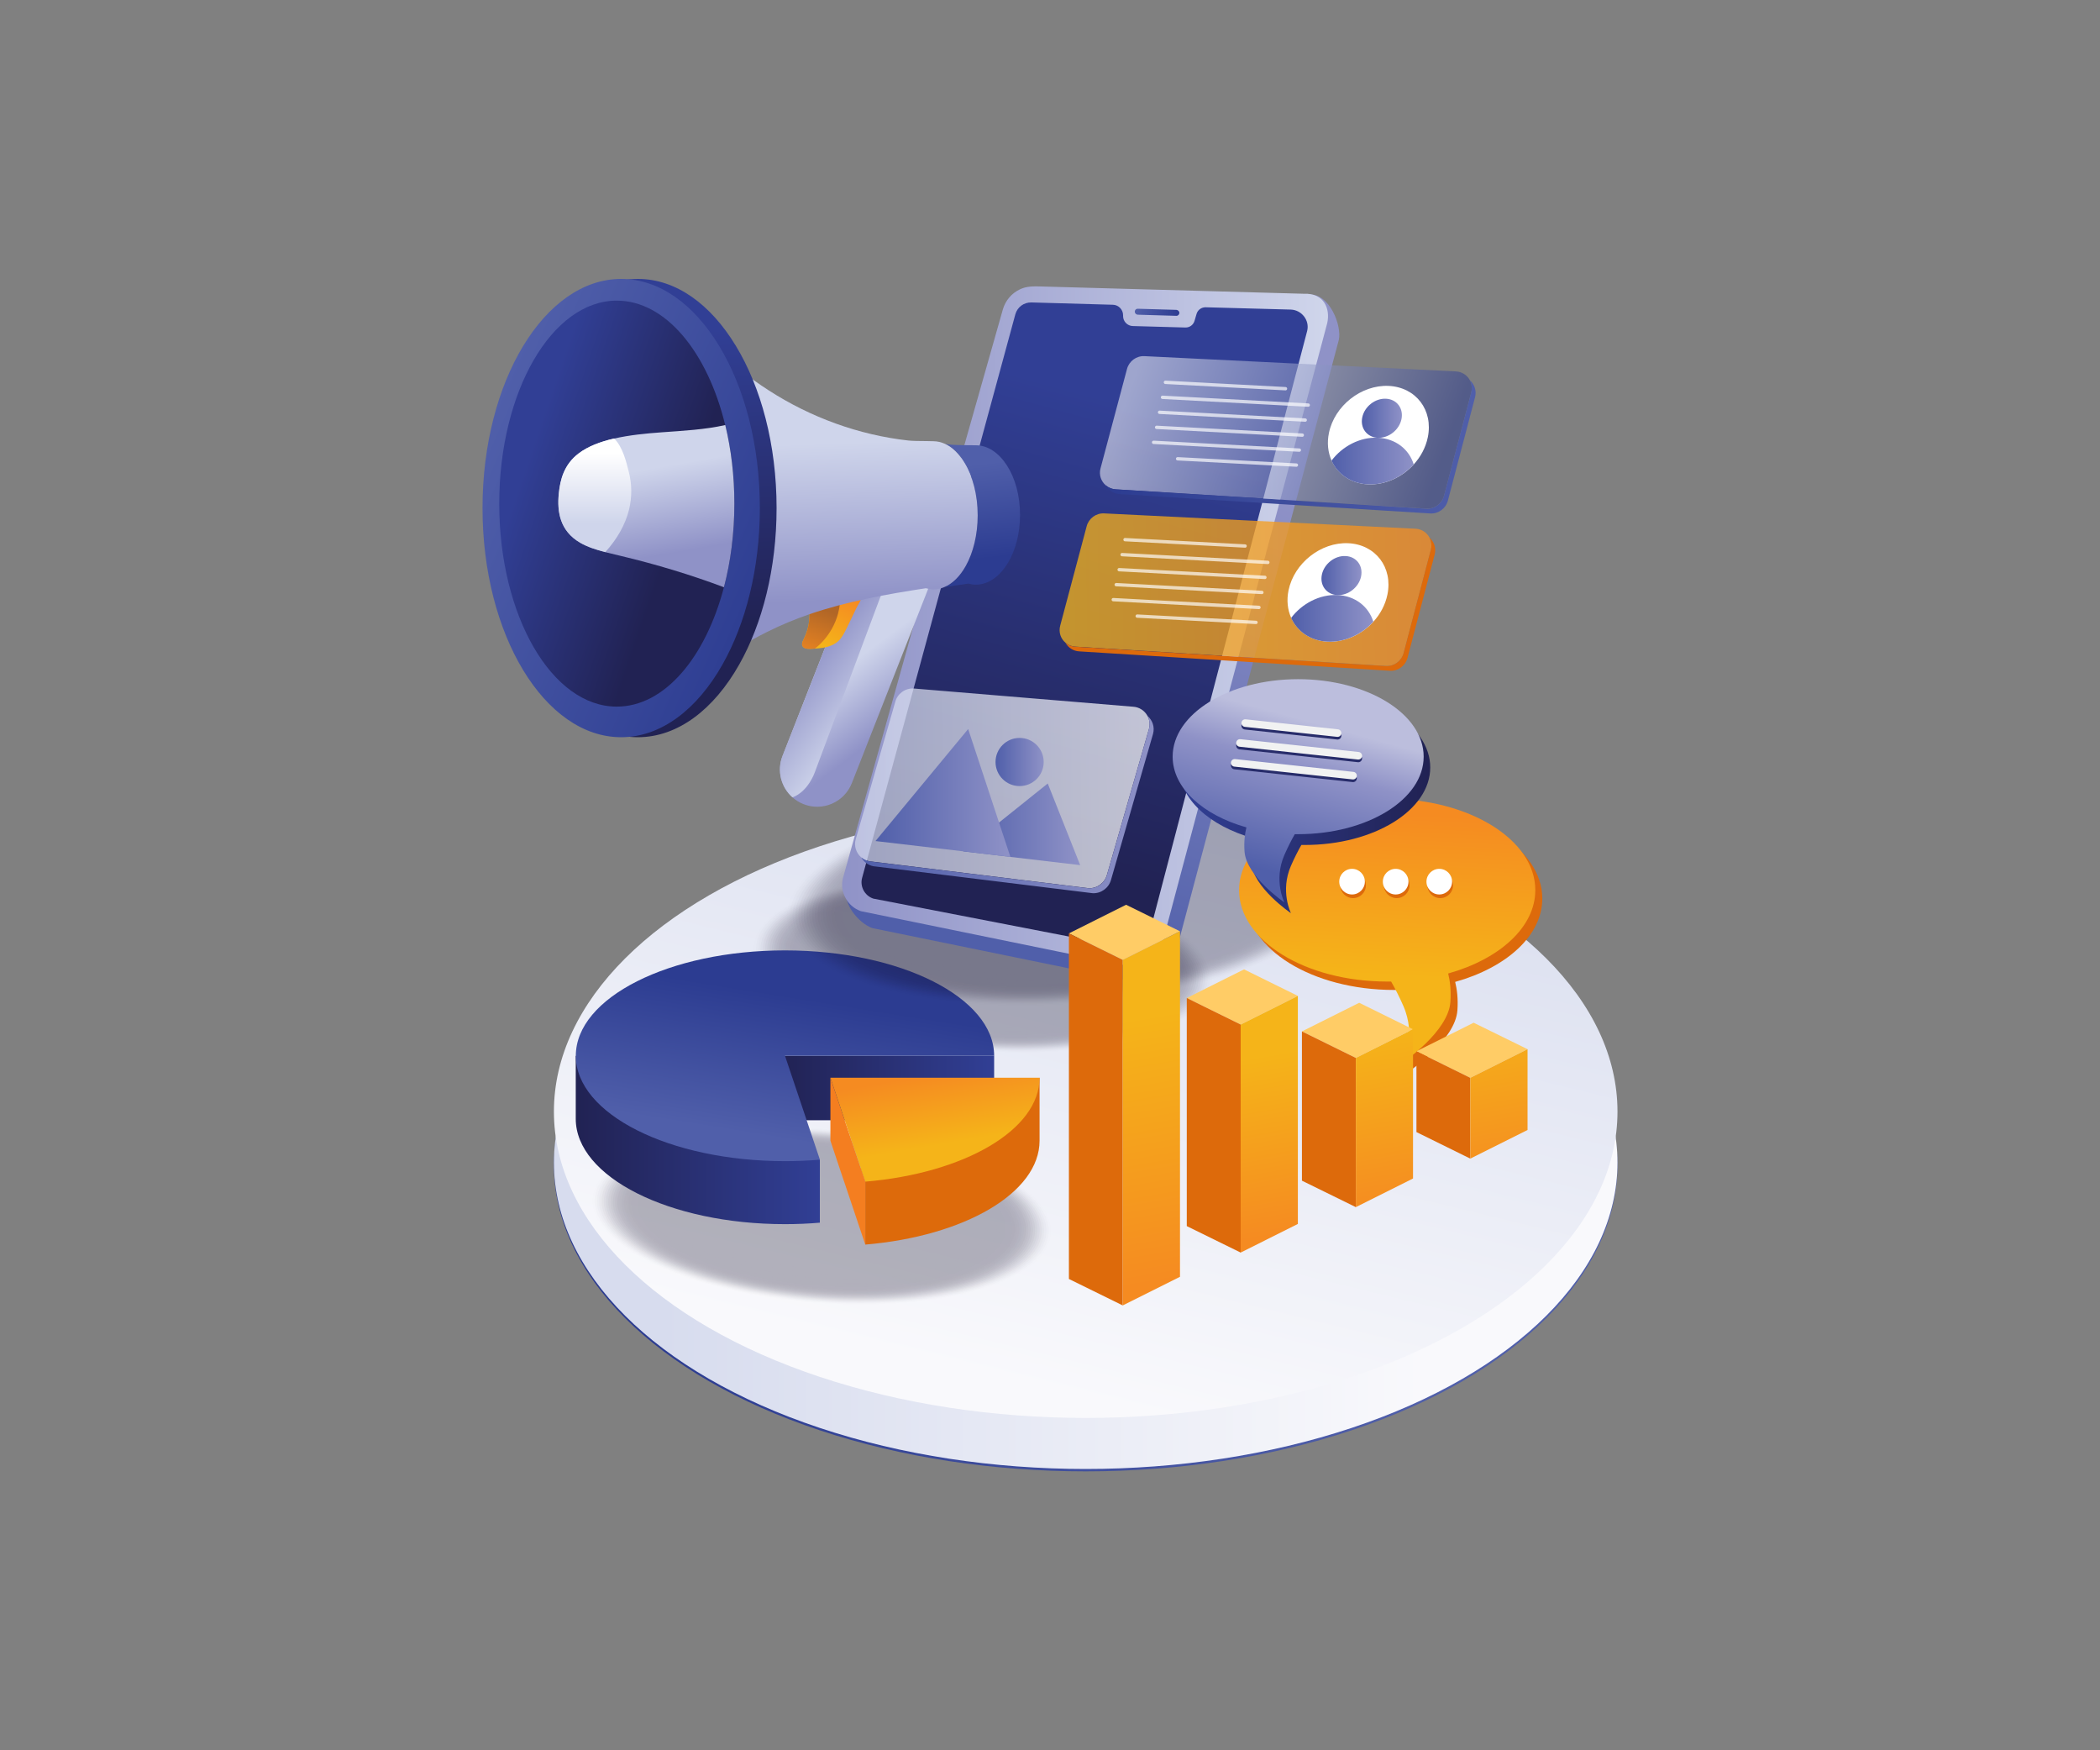 <?xml version="1.0" encoding="utf-8"?>
<svg xmlns="http://www.w3.org/2000/svg" enable-background="new 0 0 3000 2500" viewBox="0 0 3000 2500">
  <rect x="0" y="0" width="3000" height="2500" fill="#808080" stroke="none"/>
  <rect fill="none" height="2432.2" width="2918.6" x="40.7" y="33.9"/>
  <linearGradient gradientUnits="userSpaceOnUse" id="a" x1="2034.042" x2="943.446" y1="1664.028" y2="1664.028">
    <stop offset="0" stop-color="#505faa"/>
    <stop offset="1" stop-color="#2c3c91"/>
  </linearGradient>
  <ellipse cx="1551" cy="1664" fill="url(#a)" rx="759.7" ry="437.6"/>
  <linearGradient gradientUnits="userSpaceOnUse" id="b" x1="2034.042" x2="943.446" y1="1660.567" y2="1660.567">
    <stop offset="0" stop-color="#f9f9fc"/>
    <stop offset="1" stop-color="#d7dcee"/>
  </linearGradient>
  <ellipse cx="1551" cy="1660.6" fill="url(#b)" rx="759.7" ry="437.6"/>
  <linearGradient gradientUnits="userSpaceOnUse" id="c" x1="1456.118" x2="1690.201" y1="1978.118" y2="1015.117">
    <stop offset="0" stop-color="#f9f9fc"/>
    <stop offset="1" stop-color="#d7dcee"/>
  </linearGradient>
  <ellipse cx="1551" cy="1587.7" fill="url(#c)" rx="759.7" ry="437.6"/>
  <g opacity=".3">
    <ellipse cx="1173.9" cy="1736.7" fill="#0f0a26" opacity="0" rx="125.4" ry="331.4" transform="rotate(-85.563 1173.939 1736.74)"/>
    <ellipse cx="1173.9" cy="1736.7" fill="#0f0a26" opacity=".02" rx="124.2" ry="328.1" transform="rotate(-85.563 1173.939 1736.74)"/>
    <ellipse cx="1173.9" cy="1736.7" fill="#0f0a26" opacity=".039" rx="123" ry="324.9" transform="rotate(-85.563 1173.939 1736.74)"/>
    <ellipse cx="1173.9" cy="1736.7" fill="#0f0a26" opacity=".059" rx="121.7" ry="321.7" transform="rotate(-85.563 1173.939 1736.74)"/>
    <ellipse cx="1173.9" cy="1736.7" fill="#0f0a26" opacity=".078" rx="120.5" ry="318.5" transform="rotate(-85.563 1173.939 1736.74)"/>
    <ellipse cx="1173.9" cy="1736.7" fill="#0f0a26" opacity=".098" rx="119.3" ry="315.3" transform="rotate(-85.563 1173.939 1736.74)"/>
    <ellipse cx="1173.9" cy="1736.7" fill="#0f0a26" opacity=".118" rx="118.1" ry="312.1" transform="rotate(-85.563 1173.94 1736.74)"/>
    <ellipse cx="1173.9" cy="1736.7" fill="#0f0a26" opacity=".137" rx="116.9" ry="308.9" transform="rotate(-85.563 1173.94 1736.74)"/>
    <ellipse cx="1173.9" cy="1736.7" fill="#0f0a26" opacity=".157" rx="115.7" ry="305.7" transform="rotate(-85.563 1173.94 1736.74)"/>
    <ellipse cx="1173.9" cy="1736.7" fill="#0f0a26" opacity=".176" rx="114.4" ry="302.4" transform="rotate(-85.563 1173.94 1736.74)"/>
    <ellipse cx="1173.9" cy="1736.7" fill="#0f0a26" opacity=".196" rx="113.2" ry="299.2" transform="rotate(-85.563 1173.94 1736.74)"/>
    <ellipse cx="1173.9" cy="1736.7" fill="#0f0a26" opacity=".216" rx="112" ry="296" transform="rotate(-85.563 1173.94 1736.74)"/>
    <ellipse cx="1173.9" cy="1736.7" fill="#0f0a26" opacity=".235" rx="110.8" ry="292.8" transform="rotate(-85.563 1173.94 1736.74)"/>
    <ellipse cx="1173.9" cy="1736.7" fill="#0f0a26" opacity=".255" rx="109.6" ry="289.6" transform="rotate(-85.563 1173.94 1736.74)"/>
    <ellipse cx="1173.9" cy="1736.7" fill="#0f0a26" opacity=".275" rx="108.4" ry="286.4" transform="rotate(-85.563 1173.94 1736.74)"/>
    <ellipse cx="1173.9" cy="1736.7" fill="#0f0a26" opacity=".294" rx="107.2" ry="283.2" transform="rotate(-85.563 1173.94 1736.74)"/>
    <ellipse cx="1173.9" cy="1736.7" fill="#0f0a26" opacity=".314" rx="105.9" ry="280" transform="rotate(-85.563 1173.94 1736.74)"/>
    <ellipse cx="1173.9" cy="1736.7" fill="#0f0a26" opacity=".333" rx="104.7" ry="276.8" transform="rotate(-85.563 1173.94 1736.74)"/>
    <ellipse cx="1173.9" cy="1736.7" fill="#0f0a26" opacity=".353" rx="103.5" ry="273.5" transform="rotate(-85.563 1173.94 1736.74)"/>
    <ellipse cx="1173.9" cy="1736.7" fill="#0f0a26" opacity=".372" rx="102.3" ry="270.3" transform="rotate(-85.563 1173.94 1736.74)"/>
    <ellipse cx="1173.9" cy="1736.7" fill="#0f0a26" opacity=".392" rx="101.1" ry="267.1" transform="rotate(-85.563 1173.94 1736.74)"/>
    <ellipse cx="1173.9" cy="1736.7" fill="#0f0a26" opacity=".412" rx="99.9" ry="263.9" transform="rotate(-85.563 1173.94 1736.74)"/>
    <ellipse cx="1173.9" cy="1736.7" fill="#0f0a26" opacity=".431" rx="98.6" ry="260.7" transform="rotate(-85.563 1173.94 1736.74)"/>
    <ellipse cx="1173.9" cy="1736.7" fill="#0f0a26" opacity=".451" rx="97.4" ry="257.5" transform="rotate(-85.563 1173.94 1736.739)"/>
    <ellipse cx="1173.9" cy="1736.7" fill="#0f0a26" opacity=".471" rx="96.2" ry="254.3" transform="rotate(-85.563 1173.94 1736.739)"/>
    <ellipse cx="1173.9" cy="1736.7" fill="#0f0a26" opacity=".49" rx="95" ry="251.1" transform="rotate(-85.564 1173.94 1736.739)"/>
    <ellipse cx="1173.9" cy="1736.7" fill="#0f0a26" opacity=".51" rx="93.8" ry="247.8" transform="rotate(-85.564 1173.94 1736.739)"/>
    <ellipse cx="1173.9" cy="1736.7" fill="#0f0a26" opacity=".529" rx="92.6" ry="244.6" transform="rotate(-85.564 1173.94 1736.739)"/>
    <ellipse cx="1173.9" cy="1736.7" fill="#0f0a26" opacity=".549" rx="91.4" ry="241.4" transform="rotate(-85.564 1173.94 1736.739)"/>
    <ellipse cx="1173.9" cy="1736.7" fill="#0f0a26" opacity=".569" rx="90.1" ry="238.2" transform="rotate(-85.564 1173.94 1736.739)"/>
    <ellipse cx="1173.9" cy="1736.7" fill="#0f0a26" opacity=".588" rx="88.9" ry="235" transform="rotate(-85.564 1173.94 1736.739)"/>
    <ellipse cx="1173.9" cy="1736.7" fill="#0f0a26" opacity=".608" rx="87.7" ry="231.8" transform="rotate(-85.564 1173.94 1736.739)"/>
    <ellipse cx="1173.9" cy="1736.7" fill="#0f0a26" opacity=".627" rx="86.5" ry="228.6" transform="rotate(-85.564 1173.94 1736.739)"/>
    <ellipse cx="1173.9" cy="1736.7" fill="#0f0a26" opacity=".647" rx="85.3" ry="225.4" transform="rotate(-85.564 1173.94 1736.739)"/>
    <ellipse cx="1173.9" cy="1736.7" fill="#0f0a26" opacity=".667" rx="84.1" ry="222.1" transform="rotate(-85.564 1173.94 1736.738)"/>
    <ellipse cx="1173.9" cy="1736.7" fill="#0f0a26" opacity=".686" rx="82.8" ry="218.9" transform="rotate(-85.564 1173.94 1736.738)"/>
    <ellipse cx="1173.9" cy="1736.7" fill="#0f0a26" opacity=".706" rx="81.6" ry="215.7" transform="rotate(-85.564 1173.94 1736.738)"/>
    <ellipse cx="1173.9" cy="1736.7" fill="#0f0a26" opacity=".726" rx="80.4" ry="212.5" transform="rotate(-85.564 1173.94 1736.738)"/>
    <ellipse cx="1173.9" cy="1736.7" fill="#0f0a26" opacity=".745" rx="79.2" ry="209.3" transform="rotate(-85.564 1173.94 1736.738)"/>
    <ellipse cx="1173.9" cy="1736.7" fill="#0f0a26" opacity=".765" rx="78" ry="206.1" transform="rotate(-85.564 1173.94 1736.738)"/>
    <ellipse cx="1173.9" cy="1736.7" fill="#0f0a26" opacity=".784" rx="76.8" ry="202.9" transform="rotate(-85.564 1173.94 1736.738)"/>
    <ellipse cx="1173.9" cy="1736.7" fill="#0f0a26" opacity=".804" rx="75.6" ry="199.7" transform="rotate(-85.564 1173.94 1736.738)"/>
    <ellipse cx="1173.9" cy="1736.7" fill="#0f0a26" opacity=".824" rx="74.3" ry="196.5" transform="rotate(-85.564 1173.94 1736.738)"/>
    <ellipse cx="1173.9" cy="1736.7" fill="#0f0a26" opacity=".843" rx="73.1" ry="193.2" transform="rotate(-85.564 1173.94 1736.738)"/>
    <ellipse cx="1173.9" cy="1736.7" fill="#0f0a26" opacity=".863" rx="71.9" ry="190" transform="rotate(-85.564 1173.94 1736.738)"/>
    <ellipse cx="1173.9" cy="1736.7" fill="#0f0a26" opacity=".882" rx="70.7" ry="186.8" transform="rotate(-85.564 1173.94 1736.738)"/>
    <ellipse cx="1173.9" cy="1736.7" fill="#0f0a26" opacity=".902" rx="69.5" ry="183.6" transform="rotate(-85.564 1173.94 1736.738)"/>
    <ellipse cx="1173.9" cy="1736.7" fill="#0f0a26" opacity=".922" rx="68.3" ry="180.4" transform="rotate(-85.564 1173.94 1736.738)"/>
    <ellipse cx="1173.9" cy="1736.7" fill="#0f0a26" opacity=".941" rx="67" ry="177.2" transform="rotate(-85.564 1173.94 1736.738)"/>
    <ellipse cx="1173.9" cy="1736.7" fill="#0f0a26" opacity=".961" rx="65.8" ry="174" transform="rotate(-85.564 1173.94 1736.738)"/>
    <ellipse cx="1173.9" cy="1736.7" fill="#0f0a26" opacity=".98" rx="64.6" ry="170.8" transform="rotate(-85.564 1173.94 1736.738)"/>
    <ellipse cx="1173.9" cy="1736.7" fill="#0f0a26" rx="63.4" ry="167.5" transform="rotate(-85.564 1173.94 1736.738)"/>
  </g>
  <g opacity=".3">
    <ellipse cx="1404.3" cy="1376.7" fill="#0f0a26" opacity="0" rx="125.4" ry="331.4" transform="rotate(-85.563 1404.311 1376.74)"/>
    <ellipse cx="1404.3" cy="1376.7" fill="#0f0a26" opacity=".02" rx="124.2" ry="328.1" transform="rotate(-85.563 1404.311 1376.74)"/>
    <ellipse cx="1404.3" cy="1376.7" fill="#0f0a26" opacity=".039" rx="123" ry="324.9" transform="rotate(-85.563 1404.311 1376.74)"/>
    <ellipse cx="1404.3" cy="1376.7" fill="#0f0a26" opacity=".059" rx="121.7" ry="321.7" transform="rotate(-85.563 1404.311 1376.74)"/>
    <ellipse cx="1404.3" cy="1376.7" fill="#0f0a26" opacity=".078" rx="120.5" ry="318.5" transform="rotate(-85.563 1404.311 1376.74)"/>
    <ellipse cx="1404.3" cy="1376.7" fill="#0f0a26" opacity=".098" rx="119.3" ry="315.3" transform="rotate(-85.563 1404.311 1376.74)"/>
    <ellipse cx="1404.3" cy="1376.7" fill="#0f0a26" opacity=".118" rx="118.1" ry="312.1" transform="rotate(-85.563 1404.311 1376.74)"/>
    <ellipse cx="1404.3" cy="1376.7" fill="#0f0a26" opacity=".137" rx="116.9" ry="308.9" transform="rotate(-85.563 1404.311 1376.74)"/>
    <ellipse cx="1404.3" cy="1376.7" fill="#0f0a26" opacity=".157" rx="115.7" ry="305.7" transform="rotate(-85.563 1404.311 1376.74)"/>
    <ellipse cx="1404.3" cy="1376.7" fill="#0f0a26" opacity=".176" rx="114.4" ry="302.4" transform="rotate(-85.563 1404.311 1376.74)"/>
    <ellipse cx="1404.3" cy="1376.7" fill="#0f0a26" opacity=".196" rx="113.2" ry="299.2" transform="rotate(-85.563 1404.311 1376.74)"/>
    <ellipse cx="1404.3" cy="1376.7" fill="#0f0a26" opacity=".216" rx="112" ry="296" transform="rotate(-85.563 1404.311 1376.74)"/>
    <ellipse cx="1404.3" cy="1376.7" fill="#0f0a26" opacity=".235" rx="110.8" ry="292.8" transform="rotate(-85.563 1404.311 1376.74)"/>
    <ellipse cx="1404.3" cy="1376.7" fill="#0f0a26" opacity=".255" rx="109.6" ry="289.6" transform="rotate(-85.563 1404.311 1376.739)"/>
    <ellipse cx="1404.3" cy="1376.7" fill="#0f0a26" opacity=".275" rx="108.4" ry="286.4" transform="rotate(-85.563 1404.311 1376.739)"/>
    <ellipse cx="1404.3" cy="1376.7" fill="#0f0a26" opacity=".294" rx="107.2" ry="283.2" transform="rotate(-85.563 1404.311 1376.739)"/>
    <ellipse cx="1404.3" cy="1376.7" fill="#0f0a26" opacity=".314" rx="105.9" ry="280" transform="rotate(-85.563 1404.312 1376.739)"/>
    <ellipse cx="1404.3" cy="1376.7" fill="#0f0a26" opacity=".333" rx="104.7" ry="276.8" transform="rotate(-85.563 1404.312 1376.739)"/>
    <ellipse cx="1404.3" cy="1376.7" fill="#0f0a26" opacity=".353" rx="103.5" ry="273.5" transform="rotate(-85.563 1404.312 1376.739)"/>
    <ellipse cx="1404.3" cy="1376.7" fill="#0f0a26" opacity=".372" rx="102.3" ry="270.3" transform="rotate(-85.563 1404.312 1376.739)"/>
    <ellipse cx="1404.3" cy="1376.7" fill="#0f0a26" opacity=".392" rx="101.1" ry="267.1" transform="rotate(-85.563 1404.312 1376.739)"/>
    <ellipse cx="1404.3" cy="1376.7" fill="#0f0a26" opacity=".412" rx="99.9" ry="263.9" transform="rotate(-85.563 1404.312 1376.739)"/>
    <ellipse cx="1404.3" cy="1376.7" fill="#0f0a26" opacity=".431" rx="98.6" ry="260.7" transform="rotate(-85.563 1404.312 1376.739)"/>
    <ellipse cx="1404.3" cy="1376.7" fill="#0f0a26" opacity=".451" rx="97.4" ry="257.5" transform="rotate(-85.563 1404.312 1376.739)"/>
    <ellipse cx="1404.3" cy="1376.7" fill="#0f0a26" opacity=".471" rx="96.2" ry="254.3" transform="rotate(-85.563 1404.312 1376.738)"/>
    <ellipse cx="1404.3" cy="1376.7" fill="#0f0a26" opacity=".49" rx="95" ry="251.1" transform="rotate(-85.564 1404.312 1376.738)"/>
    <ellipse cx="1404.3" cy="1376.7" fill="#0f0a26" opacity=".51" rx="93.8" ry="247.8" transform="rotate(-85.564 1404.312 1376.738)"/>
    <ellipse cx="1404.3" cy="1376.7" fill="#0f0a26" opacity=".529" rx="92.6" ry="244.6" transform="rotate(-85.564 1404.312 1376.738)"/>
    <ellipse cx="1404.3" cy="1376.7" fill="#0f0a26" opacity=".549" rx="91.4" ry="241.4" transform="rotate(-85.564 1404.312 1376.738)"/>
    <ellipse cx="1404.3" cy="1376.7" fill="#0f0a26" opacity=".569" rx="90.1" ry="238.2" transform="rotate(-85.564 1404.312 1376.738)"/>
    <ellipse cx="1404.3" cy="1376.7" fill="#0f0a26" opacity=".588" rx="88.9" ry="235" transform="rotate(-85.564 1404.312 1376.738)"/>
    <ellipse cx="1404.3" cy="1376.7" fill="#0f0a26" opacity=".608" rx="87.7" ry="231.8" transform="rotate(-85.564 1404.312 1376.738)"/>
    <ellipse cx="1404.3" cy="1376.7" fill="#0f0a26" opacity=".627" rx="86.5" ry="228.6" transform="rotate(-85.564 1404.312 1376.738)"/>
    <ellipse cx="1404.3" cy="1376.7" fill="#0f0a26" opacity=".647" rx="85.3" ry="225.4" transform="rotate(-85.564 1404.312 1376.738)"/>
    <ellipse cx="1404.3" cy="1376.7" fill="#0f0a26" opacity=".667" rx="84.1" ry="222.1" transform="rotate(-85.564 1404.312 1376.738)"/>
    <ellipse cx="1404.3" cy="1376.7" fill="#0f0a26" opacity=".686" rx="82.8" ry="218.9" transform="rotate(-85.564 1404.312 1376.738)"/>
    <ellipse cx="1404.3" cy="1376.7" fill="#0f0a26" opacity=".706" rx="81.6" ry="215.7" transform="rotate(-85.564 1404.312 1376.738)"/>
    <ellipse cx="1404.3" cy="1376.7" fill="#0f0a26" opacity=".726" rx="80.4" ry="212.5" transform="rotate(-85.564 1404.312 1376.738)"/>
    <ellipse cx="1404.3" cy="1376.7" fill="#0f0a26" opacity=".745" rx="79.2" ry="209.3" transform="rotate(-85.564 1404.312 1376.738)"/>
    <ellipse cx="1404.3" cy="1376.7" fill="#0f0a26" opacity=".765" rx="78" ry="206.1" transform="rotate(-85.564 1404.312 1376.738)"/>
    <ellipse cx="1404.3" cy="1376.7" fill="#0f0a26" opacity=".784" rx="76.8" ry="202.9" transform="rotate(-85.564 1404.313 1376.738)"/>
    <ellipse cx="1404.3" cy="1376.7" fill="#0f0a26" opacity=".804" rx="75.6" ry="199.7" transform="rotate(-85.564 1404.312 1376.738)"/>
    <ellipse cx="1404.3" cy="1376.7" fill="#0f0a26" opacity=".824" rx="74.3" ry="196.5" transform="rotate(-85.564 1404.313 1376.738)"/>
    <ellipse cx="1404.3" cy="1376.7" fill="#0f0a26" opacity=".843" rx="73.1" ry="193.2" transform="rotate(-85.564 1404.313 1376.737)"/>
    <ellipse cx="1404.3" cy="1376.7" fill="#0f0a26" opacity=".863" rx="71.9" ry="190" transform="rotate(-85.564 1404.313 1376.737)"/>
    <ellipse cx="1404.3" cy="1376.7" fill="#0f0a26" opacity=".882" rx="70.7" ry="186.8" transform="rotate(-85.564 1404.313 1376.737)"/>
    <ellipse cx="1404.3" cy="1376.7" fill="#0f0a26" opacity=".902" rx="69.5" ry="183.6" transform="rotate(-85.564 1404.313 1376.737)"/>
    <ellipse cx="1404.3" cy="1376.7" fill="#0f0a26" opacity=".922" rx="68.3" ry="180.4" transform="rotate(-85.564 1404.313 1376.737)"/>
    <ellipse cx="1404.3" cy="1376.7" fill="#0f0a26" opacity=".941" rx="67" ry="177.2" transform="rotate(-85.564 1404.313 1376.737)"/>
    <ellipse cx="1404.3" cy="1376.7" fill="#0f0a26" opacity=".961" rx="65.8" ry="174" transform="rotate(-85.564 1404.313 1376.737)"/>
    <ellipse cx="1404.3" cy="1376.7" fill="#0f0a26" opacity=".98" rx="64.6" ry="170.8" transform="rotate(-85.564 1404.313 1376.737)"/>
    <ellipse cx="1404.3" cy="1376.7" fill="#0f0a26" rx="63.4" ry="167.5" transform="rotate(-85.564 1404.313 1376.737)"/>
  </g>
  <g>
    <linearGradient gradientUnits="userSpaceOnUse" id="d" x1="822.539" x2="1171.236" y1="1628.236" y2="1628.236">
      <stop offset="0" stop-color="#212253"/>
      <stop offset="1" stop-color="#313f95"/>
    </linearGradient>
    <path d="M1171.2,1656.4v90c-16.2,1.4-32.9,2.1-49.9,2.1c-165,0-298.8-67.4-298.8-150.5v-90l36.1,18.2L1171.2,1656.4z" fill="url(#d)"/>
    <linearGradient gradientUnits="userSpaceOnUse" id="e" x1="1112.867" x2="1420.165" y1="1554.05" y2="1554.05">
      <stop offset="0" stop-color="#212253"/>
      <stop offset="1" stop-color="#313f95"/>
    </linearGradient>
    <rect fill="url(#e)" height="92.1" width="307.3" x="1112.9" y="1508"/>
    <linearGradient gradientUnits="userSpaceOnUse" id="f" x1="1102.034" x2="1134.513" y1="1624.882" y2="1423.175">
      <stop offset="0" stop-color="#505faa"/>
      <stop offset="1" stop-color="#2c3c91"/>
    </linearGradient>
    <path d="M1121.4,1508l49.9,148.4c-16.2,1.4-32.9,2.1-49.9,2.1c-165,0-298.8-67.4-298.8-150.5&#xD;&#xA;			c0-83.1,133.8-150.5,298.8-150.5s298.8,67.4,298.8,150.5H1121.4z" fill="url(#f)"/>
    <path d="M1485.1,1539.3v90c0,74.6-107.6,136.5-249,148.4v-89.9l-6.6-19.7l219.5-110.5L1485.1,1539.3z" fill="#dd6a0b"/>
    <polygon fill="#f47e20" points="1236.1 1687.8 1236.1 1777.7 1206.5 1689.5 1203.6 1681.1 1186.3 1629.3 1186.3 1539.4 1229.5 1668"/>
    <linearGradient gradientUnits="userSpaceOnUse" id="g" x1="1334.787" x2="1351.881" y1="1534.302" y2="1633.446">
      <stop offset="0" stop-color="#f58b21"/>
      <stop offset="1" stop-color="#f5b419"/>
    </linearGradient>
    <path d="M1485.1,1539.4c0,74.5-107.6,136.5-248.9,148.4l-49.9-148.4H1485.1z" fill="url(#g)"/>
  </g>
  <g>
    <g opacity=".3">
      <ellipse cx="1528.3" cy="1281.7" fill="#0f0a26" opacity="0" rx="408.2" ry="152.9" transform="matrix(.997 -.076 .076 .997 -93.358 120.373)"/>
      <ellipse cx="1528.3" cy="1281.7" fill="#0f0a26" opacity=".02" rx="404.3" ry="151.4" transform="matrix(.997 -.076 .076 .997 -93.358 120.373)"/>
      <ellipse cx="1528.3" cy="1281.7" fill="#0f0a26" opacity=".039" rx="400.3" ry="150" transform="matrix(.997 -.076 .076 .997 -93.358 120.373)"/>
      <ellipse cx="1528.3" cy="1281.7" fill="#0f0a26" opacity=".059" rx="396.4" ry="148.5" transform="matrix(.997 -.076 .076 .997 -93.358 120.372)"/>
      <ellipse cx="1528.3" cy="1281.7" fill="#0f0a26" opacity=".078" rx="392.4" ry="147" transform="matrix(.997 -.076 .076 .997 -93.358 120.372)"/>
      <ellipse cx="1528.3" cy="1281.7" fill="#0f0a26" opacity=".098" rx="388.4" ry="145.5" transform="matrix(.997 -.076 .076 .997 -93.358 120.372)"/>
      <ellipse cx="1528.3" cy="1281.7" fill="#0f0a26" opacity=".118" rx="384.5" ry="144" transform="matrix(.997 -.076 .076 .997 -93.358 120.372)"/>
      <ellipse cx="1528.3" cy="1281.7" fill="#0f0a26" opacity=".137" rx="380.5" ry="142.5" transform="matrix(.997 -.076 .076 .997 -93.358 120.372)"/>
      <ellipse cx="1528.3" cy="1281.7" fill="#0f0a26" opacity=".157" rx="376.6" ry="141.1" transform="matrix(.997 -.076 .076 .997 -93.358 120.372)"/>
      <ellipse cx="1528.3" cy="1281.7" fill="#0f0a26" opacity=".176" rx="372.6" ry="139.6" transform="matrix(.997 -.076 .076 .997 -93.358 120.372)"/>
      <ellipse cx="1528.3" cy="1281.7" fill="#0f0a26" opacity=".196" rx="368.7" ry="138.1" transform="matrix(.997 -.076 .076 .997 -93.358 120.372)"/>
      <ellipse cx="1528.3" cy="1281.7" fill="#0f0a26" opacity=".216" rx="364.7" ry="136.6" transform="matrix(.997 -.076 .076 .997 -93.358 120.372)"/>
      <ellipse cx="1528.3" cy="1281.7" fill="#0f0a26" opacity=".235" rx="360.7" ry="135.1" transform="matrix(.997 -.076 .076 .997 -93.358 120.372)"/>
      <ellipse cx="1528.3" cy="1281.7" fill="#0f0a26" opacity=".255" rx="356.8" ry="133.7" transform="matrix(.997 -.076 .076 .997 -93.357 120.372)"/>
      <ellipse cx="1528.3" cy="1281.7" fill="#0f0a26" opacity=".275" rx="352.8" ry="132.2" transform="matrix(.997 -.076 .076 .997 -93.357 120.371)"/>
      <ellipse cx="1528.3" cy="1281.7" fill="#0f0a26" opacity=".294" rx="348.9" ry="130.7" transform="matrix(.997 -.076 .076 .997 -93.357 120.371)"/>
      <ellipse cx="1528.3" cy="1281.7" fill="#0f0a26" opacity=".314" rx="344.9" ry="129.2" transform="matrix(.997 -.076 .076 .997 -93.357 120.371)"/>
      <ellipse cx="1528.3" cy="1281.7" fill="#0f0a26" opacity=".333" rx="341" ry="127.7" transform="matrix(.997 -.076 .076 .997 -93.357 120.371)"/>
      <ellipse cx="1528.3" cy="1281.7" fill="#0f0a26" opacity=".353" rx="337" ry="126.2" transform="matrix(.997 -.076 .076 .997 -93.357 120.371)"/>
      <ellipse cx="1528.3" cy="1281.7" fill="#0f0a26" opacity=".372" rx="333" ry="124.8" transform="matrix(.997 -.076 .076 .997 -93.357 120.371)"/>
      <ellipse cx="1528.3" cy="1281.7" fill="#0f0a26" opacity=".392" rx="329.1" ry="123.3" transform="matrix(.997 -.076 .076 .997 -93.357 120.37)"/>
      <ellipse cx="1528.3" cy="1281.7" fill="#0f0a26" opacity=".412" rx="325.1" ry="121.8" transform="matrix(.997 -.076 .076 .997 -93.357 120.37)"/>
      <ellipse cx="1528.3" cy="1281.7" fill="#0f0a26" opacity=".431" rx="321.2" ry="120.3" transform="matrix(.997 -.076 .076 .997 -93.357 120.37)"/>
      <ellipse cx="1528.3" cy="1281.7" fill="#0f0a26" opacity=".451" rx="317.2" ry="118.8" transform="matrix(.997 -.076 .076 .997 -93.357 120.37)"/>
      <ellipse cx="1528.3" cy="1281.7" fill="#0f0a26" opacity=".471" rx="313.3" ry="117.3" transform="matrix(.997 -.076 .076 .997 -93.357 120.37)"/>
      <ellipse cx="1528.3" cy="1281.7" fill="#0f0a26" opacity=".49" rx="309.3" ry="115.9" transform="matrix(.997 -.076 .076 .997 -93.356 120.37)"/>
      <ellipse cx="1528.3" cy="1281.7" fill="#0f0a26" opacity=".51" rx="305.3" ry="114.4" transform="matrix(.997 -.076 .076 .997 -93.356 120.37)"/>
      <ellipse cx="1528.3" cy="1281.7" fill="#0f0a26" opacity=".529" rx="301.4" ry="112.9" transform="matrix(.997 -.076 .076 .997 -93.356 120.37)"/>
      <ellipse cx="1528.3" cy="1281.7" fill="#0f0a26" opacity=".549" rx="297.4" ry="111.4" transform="matrix(.997 -.076 .076 .997 -93.356 120.37)"/>
      <ellipse cx="1528.3" cy="1281.7" fill="#0f0a26" opacity=".569" rx="293.5" ry="109.9" transform="matrix(.997 -.076 .076 .997 -93.356 120.37)"/>
      <ellipse cx="1528.3" cy="1281.7" fill="#0f0a26" opacity=".588" rx="289.5" ry="108.5" transform="matrix(.997 -.076 .076 .997 -93.356 120.37)"/>
      <ellipse cx="1528.3" cy="1281.7" fill="#0f0a26" opacity=".608" rx="285.6" ry="107" transform="matrix(.997 -.076 .076 .997 -93.356 120.37)"/>
      <ellipse cx="1528.3" cy="1281.7" fill="#0f0a26" opacity=".627" rx="281.6" ry="105.5" transform="matrix(.997 -.076 .076 .997 -93.356 120.37)"/>
      <ellipse cx="1528.3" cy="1281.7" fill="#0f0a26" opacity=".647" rx="277.6" ry="104" transform="matrix(.997 -.076 .076 .997 -93.356 120.37)"/>
      <ellipse cx="1528.3" cy="1281.7" fill="#0f0a26" opacity=".667" rx="273.7" ry="102.5" transform="matrix(.997 -.076 .076 .997 -93.356 120.37)"/>
      <ellipse cx="1528.3" cy="1281.7" fill="#0f0a26" opacity=".686" rx="269.7" ry="101" transform="matrix(.997 -.076 .076 .997 -93.356 120.369)"/>
      <ellipse cx="1528.3" cy="1281.7" fill="#0f0a26" opacity=".706" rx="265.8" ry="99.6" transform="matrix(.997 -.076 .076 .997 -93.355 120.369)"/>
      <ellipse cx="1528.3" cy="1281.7" fill="#0f0a26" opacity=".726" rx="261.8" ry="98.1" transform="matrix(.997 -.076 .076 .997 -93.355 120.369)"/>
      <ellipse cx="1528.3" cy="1281.7" fill="#0f0a26" opacity=".745" rx="257.9" ry="96.6" transform="matrix(.997 -.076 .076 .997 -93.355 120.368)"/>
      <ellipse cx="1528.3" cy="1281.7" fill="#0f0a26" opacity=".765" rx="253.9" ry="95.1" transform="matrix(.997 -.076 .076 .997 -93.355 120.368)"/>
      <ellipse cx="1528.3" cy="1281.7" fill="#0f0a26" opacity=".784" rx="249.9" ry="93.6" transform="matrix(.997 -.076 .076 .997 -93.355 120.368)"/>
      <ellipse cx="1528.3" cy="1281.7" fill="#0f0a26" opacity=".804" rx="246" ry="92.1" transform="matrix(.997 -.076 .076 .997 -93.355 120.368)"/>
      <ellipse cx="1528.3" cy="1281.7" fill="#0f0a26" opacity=".824" rx="242" ry="90.7" transform="matrix(.997 -.076 .076 .997 -93.355 120.368)"/>
      <ellipse cx="1528.3" cy="1281.7" fill="#0f0a26" opacity=".843" rx="238.1" ry="89.2" transform="matrix(.997 -.076 .076 .997 -93.354 120.368)"/>
      <ellipse cx="1528.3" cy="1281.7" fill="#0f0a26" opacity=".863" rx="234.1" ry="87.7" transform="matrix(.997 -.076 .076 .997 -93.354 120.367)"/>
      <ellipse cx="1528.3" cy="1281.7" fill="#0f0a26" opacity=".882" rx="230.2" ry="86.2" transform="matrix(.997 -.076 .076 .997 -93.354 120.367)"/>
      <ellipse cx="1528.3" cy="1281.7" fill="#0f0a26" opacity=".902" rx="226.2" ry="84.7" transform="matrix(.997 -.076 .076 .997 -93.354 120.367)"/>
      <ellipse cx="1528.3" cy="1281.7" fill="#0f0a26" opacity=".922" rx="222.2" ry="83.3" transform="matrix(.997 -.076 .076 .997 -93.354 120.367)"/>
      <ellipse cx="1528.3" cy="1281.7" fill="#0f0a26" opacity=".941" rx="218.3" ry="81.8" transform="matrix(.997 -.076 .076 .997 -93.354 120.366)"/>
      <ellipse cx="1528.3" cy="1281.7" fill="#0f0a26" opacity=".961" rx="214.3" ry="80.3" transform="matrix(.997 -.076 .076 .997 -93.353 120.366)"/>
      <ellipse cx="1528.3" cy="1281.7" fill="#0f0a26" opacity=".98" rx="210.4" ry="78.8" transform="matrix(.997 -.076 .076 .997 -93.353 120.366)"/>
      <ellipse cx="1528.3" cy="1281.7" fill="#0f0a26" rx="206.4" ry="77.3" transform="matrix(.997 -.076 .076 .997 -93.353 120.366)"/>
    </g>
    <linearGradient gradientTransform="translate(-15318.793)" gradientUnits="userSpaceOnUse" id="h" x1="16990.299" x2="16728.572" y1="642.57" y2="1313.953">
      <stop offset="0" stop-color="#8f92c7"/>
      <stop offset="1" stop-color="#505faa"/>
    </linearGradient>
    <path d="M1912.6,485.5l-238.9,897.7c-4.5,17.8-23.1,27.8-40.8,21.6l-386.5-79.1c-19.9-6.9-42.6-35.3-36.9-55.3&#xD;&#xA;					l152.1-495.9l87.5-308.4c3.7-12.5,12.4-22.9,24.1-28.4c6.6-3.2,13.9-4.7,27.2-4.3l370.4-12.7&#xD;&#xA;					C1899.3,419.4,1917.1,464.9,1912.6,485.5z" fill="url(#h)"/>
    <linearGradient gradientTransform="matrix(.997 .028 0 1 -15315.383 -34.77)" gradientUnits="userSpaceOnUse" id="i" x1="16564.174" x2="17260.225" y1="454.567" y2="454.567">
      <stop offset="0" stop-color="#8f92c7"/>
      <stop offset="1" stop-color="#cfd5eb"/>
    </linearGradient>
    <path d="M1896.1,461.3L1657.3,1359c-4.5,17.8-23.1,27.8-40.8,21.6l-386.5-79.1c-19.9-6.9-31.1-28.3-25.5-48.3&#xD;&#xA;					l140.7-503l87.5-308.4c3.7-12.5,12.4-22.9,24.1-28.4c6.6-3.2,13.9-4.7,27.2-4.3l378.8,10.5&#xD;&#xA;					C1891.3,418.4,1900.6,440.7,1896.1,461.3z" fill="url(#i)"/>
    <linearGradient gradientTransform="matrix(-1 0 0 1 -10880.232 0)" gradientUnits="userSpaceOnUse" id="j" x1="-12334.006" x2="-12511.527" y1="1227.205" y2="582.778">
      <stop offset="0" stop-color="#212253"/>
      <stop offset="1" stop-color="#313f95"/>
    </linearGradient>
    <path d="M1867.4,472.6l-226.5,865c-3.3,13.3-17.1,20.7-30.2,16.3l-363.2-70.4c-12.3-4.2-19.3-17.3-15.9-29.6&#xD;&#xA;					l218.9-805c2.9-10.3,12.2-17.2,23-16.9l116.4,3.3c8,0.2,14.5,6.9,14.5,14.9v1.3c0,7.6,6.2,14,13.8,14.2l75.1,2.1&#xD;&#xA;					c6.1,0.2,11.5-3.7,13.2-9.6l2.9-9.9c1.7-5.7,7-9.5,13-9.4l121.7,3.3C1859.7,442.8,1871.1,457.7,1867.4,472.6z" fill="url(#j)"/>
    <linearGradient gradientTransform="translate(-15318.793)" gradientUnits="userSpaceOnUse" id="k" x1="16939.854" x2="17003.502" y1="446.074" y2="446.074">
      <stop offset="0" stop-color="#505faa"/>
      <stop offset="1" stop-color="#2c3c91"/>
    </linearGradient>
    <path d="M1680.5,451.1l-55.1-1.6c-2.3-0.1-4.3-2-4.3-4.4v0c0-2.3,1.9-4.2,4.3-4.1l55.1,1.6c2.3,0.1,4.3,2,4.3,4.4&#xD;&#xA;					v0C1684.7,449.3,1682.8,451.2,1680.5,451.1z" fill="url(#k)"/>
    <g>
      <linearGradient gradientTransform="matrix(-1 0 0 1 -10880.232 0)" gradientUnits="userSpaceOnUse" id="l" x1="-12523.662" x2="-12100.696" y1="1123.112" y2="1128.88">
        <stop offset="0" stop-color="#fff"/>
        <stop offset="1" stop-color="#cfd5eb"/>
      </linearGradient>
      <path d="M1230.4,1224.7c4,3.4,9.2,5.6,15.1,5.9l309.6,38c12.1,0.6,23.1-7.4,26.3-19.2l60-208.4&#xD;&#xA;							c1.7-6.6,0.8-13.2-2.2-18.6c-4-7.3-11.7-12.6-20.9-13l-313.1-26c-12.2-0.6-23.2,7.4-26.3,19.2l-56.5,196.3&#xD;&#xA;							C1219.7,1208.8,1223.3,1218.6,1230.4,1224.7z" fill="url(#l)" opacity=".72"/>
      <linearGradient gradientTransform="matrix(-1 0 0 1 -10880.232 0)" gradientUnits="userSpaceOnUse" id="m" x1="-12528.272" x2="-12110.605" y1="1149.112" y2="1149.112">
        <stop offset="0" stop-color="#8f92c7"/>
        <stop offset="1" stop-color="#505faa"/>
      </linearGradient>
      <path d="M1230.4,1224.7c4,7.3,11.7,12.6,20.9,13l309.6,38.1c12.1,0.6,23.1-7.4,26.3-19.2l60-208.4&#xD;&#xA;							c2.7-9.9-0.9-19.7-8-25.7c2.9,5.4,3.9,12,2.2,18.6l-60,208.4c-3.1,11.8-14.1,19.8-26.3,19.2l-309.6-38&#xD;&#xA;							C1239.6,1230.3,1234.4,1228.1,1230.4,1224.7z" fill="url(#m)"/>
      <linearGradient gradientTransform="matrix(-1 0 0 1 -10880.232 0)" gradientUnits="userSpaceOnUse" id="n" x1="-12423.324" x2="-12256.027" y1="1177.384" y2="1177.384">
        <stop offset="0" stop-color="#8f92c7"/>
        <stop offset="1" stop-color="#505faa"/>
      </linearGradient>
      <polygon fill="url(#n)" points="1543.1 1235.7 1496.8 1119.1 1375.8 1216"/>
      <linearGradient gradientTransform="matrix(-1 0 0 1 -10880.232 0)" gradientUnits="userSpaceOnUse" id="o" x1="-12323.668" x2="-12130.977" y1="1132.645" y2="1132.645">
        <stop offset="0" stop-color="#8f92c7"/>
        <stop offset="1" stop-color="#505faa"/>
      </linearGradient>
      <polygon fill="url(#o)" points="1443.4 1223.9 1383.1 1041.3 1250.7 1201.3"/>
      <linearGradient gradientTransform="matrix(-1 0 0 1 -10880.232 0)" gradientUnits="userSpaceOnUse" id="p" x1="-12371.281" x2="-12302.48" y1="1088.393" y2="1088.393">
        <stop offset="0" stop-color="#8f92c7"/>
        <stop offset="1" stop-color="#505faa"/>
      </linearGradient>
      <circle cx="1456.6" cy="1088.4" fill="url(#p)" r="34.4"/>
      <g>
        <linearGradient gradientTransform="matrix(-1 0 0 1 -10880.232 0)" gradientUnits="userSpaceOnUse" id="q" x1="-12499.565" x2="-12928.48" y1="538.26" y2="689.102">
          <stop offset="0" stop-color="#fff"/>
          <stop offset="1" stop-color="#2c3c91"/>
        </linearGradient>
        <path d="M1579.8,693.3c3.8,3.3,8.8,5.4,14.4,5.6l443.7,27.6c11.5,0.6,22-7.1,25-18.3l38.9-147.6&#xD;&#xA;							c1.7-6.3,0.7-12.5-2.1-17.7c-3.8-7-11.1-12-19.9-12.4L1635,508.7c-11.6-0.6-22,7.1-25,18.3l-37.8,141.9&#xD;&#xA;							C1569.6,678.2,1573,687.6,1579.8,693.3z" fill="url(#q)" opacity=".53"/>
        <linearGradient gradientTransform="matrix(-1 0 0 1 -10880.232 0)" gradientUnits="userSpaceOnUse" id="r" x1="-12988.292" x2="-12460.004" y1="638.216" y2="638.216">
          <stop offset="0" stop-color="#505faa"/>
          <stop offset="1" stop-color="#2c3c91"/>
        </linearGradient>
        <path d="M1579.8,693.3c3.8,7,11.1,12,19.9,12.4l443.7,27.7c11.5,0.6,22-7.1,25-18.3l38.8-147.6&#xD;&#xA;							c2.5-9.4-0.9-18.7-7.6-24.5c2.8,5.2,3.7,11.4,2.1,17.7l-38.9,147.6c-3,11.2-13.5,18.9-25,18.3l-443.7-27.6&#xD;&#xA;							C1588.6,698.7,1583.6,696.6,1579.8,693.3z" fill="url(#r)"/>
        <path d="M1898.5,618.3c-3,14.4-1.4,28.1,3.8,39.6c8.7,19.4,27.7,32.8,52.2,33.9c24.5,1.1,48.6-10.3,65.2-28.5&#xD;&#xA;								c9.9-10.9,17-24.1,20-38.6c8.1-38.8-16.9-71.7-56-73.5C1944.7,549.5,1906.5,579.5,1898.5,618.3z" fill="#fff"/>
        <linearGradient gradientTransform="matrix(-1 0 0 1 -10880.232 0)" gradientUnits="userSpaceOnUse" id="s" x1="-12899.851" x2="-12782.47" y1="658.55" y2="658.55">
          <stop offset="0" stop-color="#8f92c7"/>
          <stop offset="1" stop-color="#505faa"/>
        </linearGradient>
        <path d="M1902.2,657.9c8.7,19.4,27.7,32.8,52.2,33.9c24.5,1.1,48.6-10.3,65.2-28.5&#xD;&#xA;								c-6.7-21.6-25.8-36.9-51.3-38.1C1942.8,624.1,1917.7,637.4,1902.2,657.9z" fill="url(#s)"/>
        <linearGradient gradientTransform="matrix(-1 0 0 1 -10880.232 0)" gradientUnits="userSpaceOnUse" id="t" x1="-12882.949" x2="-12825.724" y1="597.375" y2="597.375">
          <stop offset="0" stop-color="#8f92c7"/>
          <stop offset="1" stop-color="#505faa"/>
        </linearGradient>
        <path d="M2002.1,598.7c3.2-15.4-6.7-28.5-22.2-29.2s-30.6,11.2-33.8,26.6c-3.2,15.4,6.7,28.5,22.2,29.2&#xD;&#xA;								C1983.8,626,1998.9,614.1,2002.1,598.7z" fill="url(#t)"/>
        <g opacity=".68">
          <linearGradient gradientTransform="matrix(-1 0 0 1 -10880.232 0)" gradientUnits="userSpaceOnUse" id="u" x1="-12716.602" x2="-12545.151" y1="550.644" y2="550.644">
            <stop offset="0" stop-color="#8f92c7"/>
            <stop offset="1" stop-color="#505faa"/>
          </linearGradient>
          <line fill="url(#u)" stroke="#fff" stroke-linecap="round" stroke-linejoin="round" stroke-miterlimit="10" stroke-width="4.801" x1="1836.4" x2="1664.9" y1="555.2" y2="546.1"/>
          <linearGradient gradientTransform="matrix(-1 0 0 1 -10880.232 0)" gradientUnits="userSpaceOnUse" id="v" x1="-12749.09" x2="-12540.932" y1="573.053" y2="573.053">
            <stop offset="0" stop-color="#8f92c7"/>
            <stop offset="1" stop-color="#505faa"/>
          </linearGradient>
          <line fill="url(#v)" stroke="#fff" stroke-linecap="round" stroke-linejoin="round" stroke-miterlimit="10" stroke-width="4.801" x1="1868.9" x2="1660.7" y1="578.6" y2="567.5"/>
          <linearGradient gradientTransform="matrix(-1 0 0 1 -10880.232 0)" gradientUnits="userSpaceOnUse" id="w" x1="-12744.87" x2="-12536.712" y1="594.484" y2="594.484">
            <stop offset="0" stop-color="#8f92c7"/>
            <stop offset="1" stop-color="#505faa"/>
          </linearGradient>
          <line fill="url(#w)" stroke="#fff" stroke-linecap="round" stroke-linejoin="round" stroke-miterlimit="10" stroke-width="4.801" x1="1864.6" x2="1656.5" y1="600" y2="588.9"/>
          <linearGradient gradientTransform="matrix(-1 0 0 1 -10880.232 0)" gradientUnits="userSpaceOnUse" id="x" x1="-12740.65" x2="-12532.492" y1="615.915" y2="615.915">
            <stop offset="0" stop-color="#8f92c7"/>
            <stop offset="1" stop-color="#505faa"/>
          </linearGradient>
          <line fill="url(#x)" stroke="#fff" stroke-linecap="round" stroke-linejoin="round" stroke-miterlimit="10" stroke-width="4.801" x1="1860.4" x2="1652.3" y1="621.5" y2="610.4"/>
          <linearGradient gradientTransform="matrix(-1 0 0 1 -10880.232 0)" gradientUnits="userSpaceOnUse" id="y" x1="-12736.431" x2="-12528.272" y1="637.346" y2="637.346">
            <stop offset="0" stop-color="#8f92c7"/>
            <stop offset="1" stop-color="#505faa"/>
          </linearGradient>
          <line fill="url(#y)" stroke="#fff" stroke-linecap="round" stroke-linejoin="round" stroke-miterlimit="10" stroke-width="4.801" x1="1856.2" x2="1648" y1="642.9" y2="631.8"/>
          <linearGradient gradientTransform="matrix(-1 0 0 1 -10880.232 0)" gradientUnits="userSpaceOnUse" id="z" x1="-12732.211" x2="-12562.485" y1="659.8" y2="659.8">
            <stop offset="0" stop-color="#8f92c7"/>
            <stop offset="1" stop-color="#505faa"/>
          </linearGradient>
          <line fill="url(#z)" stroke="#fff" stroke-linecap="round" stroke-linejoin="round" stroke-miterlimit="10" stroke-width="4.801" x1="1852" x2="1682.3" y1="664.3" y2="655.3"/>
        </g>
      </g>
      <g>
        <linearGradient gradientTransform="matrix(-1 0 0 1 -10880.232 0)" gradientUnits="userSpaceOnUse" id="A" x1="-12925.876" x2="-12393.145" y1="838.723" y2="845.989">
          <stop offset="0" stop-color="#f58b21"/>
          <stop offset="1" stop-color="#f5b419"/>
        </linearGradient>
        <path d="M1522.1,918c3.8,3.3,8.8,5.4,14.4,5.6l443.7,27.6c11.5,0.6,22-7.1,25-18.3l38.9-147.6&#xD;&#xA;							c1.7-6.3,0.7-12.5-2.1-17.7c-3.8-7-11.1-12-19.9-12.4l-444.7-21.9c-11.6-0.6-22,7.1-25,18.3l-37.8,141.9&#xD;&#xA;							C1512,903,1515.3,912.3,1522.1,918z" fill="url(#A)" opacity=".76"/>
        <path d="M1522.1,918c3.8,7,11.1,12,19.9,12.4l443.7,27.7c11.5,0.6,22-7.1,25-18.3l38.8-147.6&#xD;&#xA;							c2.5-9.4-0.9-18.7-7.6-24.5c2.8,5.2,3.7,11.4,2.1,17.7L2005.1,933c-3,11.2-13.5,18.9-25,18.3l-443.7-27.6&#xD;&#xA;							C1530.9,923.4,1525.9,921.3,1522.1,918z" fill="#dd6a0b"/>
        <path d="M1840.8,843c-3,14.4-1.4,28.1,3.8,39.6c8.7,19.4,27.7,32.8,52.2,33.9c24.5,1.1,48.6-10.3,65.2-28.5&#xD;&#xA;								c9.9-10.9,17-24.1,20-38.6c8.1-38.8-16.9-71.7-56-73.5C1887,774.2,1848.9,804.2,1840.8,843z" fill="#fff"/>
        <linearGradient gradientTransform="matrix(-1 0 0 1 -10880.232 0)" gradientUnits="userSpaceOnUse" id="B" x1="-12842.163" x2="-12724.781" y1="883.268" y2="883.268">
          <stop offset="0" stop-color="#8f92c7"/>
          <stop offset="1" stop-color="#505faa"/>
        </linearGradient>
        <path d="M1844.5,882.6c8.7,19.4,27.7,32.8,52.2,33.9c24.5,1.1,48.6-10.3,65.2-28.5&#xD;&#xA;								c-6.7-21.6-25.8-36.9-51.3-38.1C1885.1,848.8,1860,862.1,1844.5,882.6z" fill="url(#B)"/>
        <linearGradient gradientTransform="matrix(-1 0 0 1 -10880.232 0)" gradientUnits="userSpaceOnUse" id="C" x1="-12825.261" x2="-12768.036" y1="822.093" y2="822.093">
          <stop offset="0" stop-color="#8f92c7"/>
          <stop offset="1" stop-color="#505faa"/>
        </linearGradient>
        <path d="M1944.4,823.4c3.2-15.4-6.7-28.5-22.2-29.2s-30.6,11.2-33.8,26.6c-3.2,15.4,6.7,28.5,22.2,29.2&#xD;&#xA;								C1926.1,850.7,1941.2,838.8,1944.4,823.4z" fill="url(#C)"/>
        <g opacity=".68">
          <linearGradient gradientTransform="matrix(-1 0 0 1 -10880.232 0)" gradientUnits="userSpaceOnUse" id="D" x1="-12658.913" x2="-12487.464" y1="775.361" y2="775.361">
            <stop offset="0" stop-color="#8f92c7"/>
            <stop offset="1" stop-color="#505faa"/>
          </linearGradient>
          <line fill="url(#D)" stroke="#fff" stroke-linecap="round" stroke-linejoin="round" stroke-miterlimit="10" stroke-width="4.801" x1="1778.7" x2="1607.2" y1="779.9" y2="770.8"/>
          <linearGradient gradientTransform="matrix(-1 0 0 1 -10880.232 0)" gradientUnits="userSpaceOnUse" id="E" x1="-12691.402" x2="-12483.244" y1="797.77" y2="797.77">
            <stop offset="0" stop-color="#8f92c7"/>
            <stop offset="1" stop-color="#505faa"/>
          </linearGradient>
          <line fill="url(#E)" stroke="#fff" stroke-linecap="round" stroke-linejoin="round" stroke-miterlimit="10" stroke-width="4.801" x1="1811.2" x2="1603" y1="803.3" y2="792.2"/>
          <linearGradient gradientTransform="matrix(-1 0 0 1 -10880.232 0)" gradientUnits="userSpaceOnUse" id="F" x1="-12687.183" x2="-12479.024" y1="819.201" y2="819.201">
            <stop offset="0" stop-color="#8f92c7"/>
            <stop offset="1" stop-color="#505faa"/>
          </linearGradient>
          <line fill="url(#F)" stroke="#fff" stroke-linecap="round" stroke-linejoin="round" stroke-miterlimit="10" stroke-width="4.801" x1="1807" x2="1598.8" y1="824.7" y2="813.7"/>
          <linearGradient gradientTransform="matrix(-1 0 0 1 -10880.232 0)" gradientUnits="userSpaceOnUse" id="G" x1="-12682.963" x2="-12474.805" y1="840.632" y2="840.632">
            <stop offset="0" stop-color="#8f92c7"/>
            <stop offset="1" stop-color="#505faa"/>
          </linearGradient>
          <line fill="url(#G)" stroke="#fff" stroke-linecap="round" stroke-linejoin="round" stroke-miterlimit="10" stroke-width="4.801" x1="1802.7" x2="1594.6" y1="846.2" y2="835.1"/>
          <linearGradient gradientTransform="matrix(-1 0 0 1 -10880.232 0)" gradientUnits="userSpaceOnUse" id="H" x1="-12678.743" x2="-12470.585" y1="862.063" y2="862.063">
            <stop offset="0" stop-color="#8f92c7"/>
            <stop offset="1" stop-color="#505faa"/>
          </linearGradient>
          <line fill="url(#H)" stroke="#fff" stroke-linecap="round" stroke-linejoin="round" stroke-miterlimit="10" stroke-width="4.801" x1="1798.5" x2="1590.4" y1="867.6" y2="856.5"/>
          <linearGradient gradientTransform="matrix(-1 0 0 1 -10880.232 0)" gradientUnits="userSpaceOnUse" id="I" x1="-12674.523" x2="-12504.798" y1="884.518" y2="884.518">
            <stop offset="0" stop-color="#8f92c7"/>
            <stop offset="1" stop-color="#505faa"/>
          </linearGradient>
          <line fill="url(#I)" stroke="#fff" stroke-linecap="round" stroke-linejoin="round" stroke-miterlimit="10" stroke-width="4.801" x1="1794.3" x2="1624.6" y1="889" y2="880"/>
        </g>
      </g>
    </g>
    <g>
      <path d="M2203.3,1283.4c0-72.1-94.7-130.6-211.6-130.6s-211.6,58.5-211.6,130.6s94.7,130.6,211.6,130.6&#xD;&#xA;					c1.9,0,3.8,0,5.6,0c5.4,9.4,11.5,21.1,17.6,35.1c11.5,26.4-6.3,53.1-10,67.7c-2.3,9.1,10,12,10,12s64.1-43.3,67.1-85.7&#xD;&#xA;					c1.2-16.6-0.6-30.2-3.2-40.6C2152.3,1381.9,2203.3,1336.3,2203.3,1283.4z" fill="#dd6a0b"/>
      <linearGradient gradientTransform="matrix(-1 0 0 1 -10880.232 0)" gradientUnits="userSpaceOnUse" id="J" x1="-12867.293" x2="-12855.968" y1="1161.841" y2="1393.492">
        <stop offset="0" stop-color="#f58b21"/>
        <stop offset="1" stop-color="#f5b419"/>
      </linearGradient>
      <path d="M2193.3,1271.4c0-72.1-94.7-130.6-211.6-130.6c-116.8,0-211.6,58.5-211.6,130.6&#xD;&#xA;					c0,72.1,94.7,130.6,211.6,130.6c1.9,0,3.8,0,5.6,0c5.4,9.4,11.5,21.1,17.6,35.1c18.6,42.8,0,79.7,0,79.7s64.1-43.3,67.1-85.7&#xD;&#xA;					c1.2-16.6-0.6-30.2-3.2-40.6C2142.2,1369.9,2193.3,1324.3,2193.3,1271.4z" fill="url(#J)"/>
      <circle cx="2057.5" cy="1264.5" fill="#dd6a0b" r="18.3"/>
      <circle cx="1995.3" cy="1264.5" fill="#dd6a0b" r="18.3"/>
      <circle cx="1933" cy="1264.5" fill="#dd6a0b" r="18.3"/>
      <g>
        <circle cx="2056.1" cy="1259.3" fill="#fff" r="18.3"/>
        <circle cx="1993.8" cy="1259.3" fill="#fff" r="18.3"/>
        <circle cx="1931.5" cy="1259.3" fill="#fff" r="18.3"/>
      </g>
    </g>
    <g>
      <linearGradient gradientTransform="matrix(-1 0 0 1 -10880.232 0)" gradientUnits="userSpaceOnUse" id="K" x1="-12923.527" x2="-12564.841" y1="1144.828" y2="1144.828">
        <stop offset="0" stop-color="#212253"/>
        <stop offset="1" stop-color="#313f95"/>
      </linearGradient>
      <path d="M1684.6,1096.2c0-61.1,80.3-110.7,179.3-110.7c99,0,179.3,49.6,179.3,110.7s-80.3,110.7-179.3,110.7&#xD;&#xA;					c-1.6,0-3.2,0-4.8,0c-4.6,8-9.7,17.9-14.9,29.8c-15.8,36.3,0,67.6,0,67.6s-54.3-36.7-56.9-72.7c-1-14.1,0.5-25.6,2.7-34.4&#xD;&#xA;					C1727.9,1179.7,1684.6,1141.1,1684.6,1096.2z" fill="url(#K)"/>
      <linearGradient gradientTransform="matrix(-1 0 0 1 -10880.232 0)" gradientUnits="userSpaceOnUse" id="L" x1="-12689.786" x2="-12748.825" y1="1244.144" y2="1029.824">
        <stop offset="0" stop-color="#505faa"/>
        <stop offset=".704" stop-color="#8f92c7"/>
        <stop offset="1" stop-color="#bcbedd"/>
      </linearGradient>
      <path d="M1675.2,1080.8c0-61.1,80.3-110.7,179.3-110.7s179.3,49.6,179.3,110.7s-80.3,110.7-179.3,110.7&#xD;&#xA;					c-1.6,0-3.2,0-4.8,0c-4.6,8-9.7,17.9-14.9,29.8c-15.8,36.3,0,67.6,0,67.6s-54.3-36.7-56.9-72.7c-1-14.1,0.5-25.6,2.7-34.4&#xD;&#xA;					C1718.5,1164.3,1675.2,1125.6,1675.2,1080.8z" fill="url(#L)"/>
      <g>
        <linearGradient gradientTransform="matrix(-1 0 -.184 .961 -10562.59 67.406)" gradientUnits="userSpaceOnUse" id="M" x1="-12594.658" x2="-12594.408" y1="1012.358" y2="1017.484">
          <stop offset="0" stop-color="#989ccc"/>
          <stop offset="1" stop-color="#2c3c91"/>
        </linearGradient>
        <line fill="url(#M)" stroke="#272c6a" stroke-linecap="round" stroke-linejoin="round" stroke-miterlimit="10" stroke-width="10.837" x1="1910.8" x2="1778.9" y1="1050.9" y2="1036.6"/>
        <linearGradient gradientTransform="matrix(-1 0 -.184 .961 -10562.59 67.406)" gradientUnits="userSpaceOnUse" id="N" x1="-12611.568" x2="-12611.247" y1="1042.978" y2="1049.545">
          <stop offset="0" stop-color="#989ccc"/>
          <stop offset="1" stop-color="#2c3c91"/>
        </linearGradient>
        <line fill="url(#N)" stroke="#272c6a" stroke-linecap="round" stroke-linejoin="round" stroke-miterlimit="10" stroke-width="10.837" x1="1940.4" x2="1771.4" y1="1083.3" y2="1065"/>
        <linearGradient gradientTransform="matrix(-1 0 -.184 .961 -10562.59 67.406)" gradientUnits="userSpaceOnUse" id="O" x1="-12609.501" x2="-12609.18" y1="1072.539" y2="1079.106">
          <stop offset="0" stop-color="#989ccc"/>
          <stop offset="1" stop-color="#2c3c91"/>
        </linearGradient>
        <line fill="url(#O)" stroke="#272c6a" stroke-linecap="round" stroke-linejoin="round" stroke-miterlimit="10" stroke-width="10.837" x1="1932.9" x2="1763.9" y1="1111.7" y2="1093.4"/>
      </g>
      <g>
        <linearGradient gradientTransform="matrix(-1 0 -.184 .961 -10562.59 67.406)" gradientUnits="userSpaceOnUse" id="P" x1="-12593.928" x2="-12593.677" y1="1008.389" y2="1013.515">
          <stop offset="0" stop-color="#989ccc"/>
          <stop offset="1" stop-color="#2c3c91"/>
        </linearGradient>
        <line fill="url(#P)" stroke="#f1f2f2" stroke-linecap="round" stroke-linejoin="round" stroke-miterlimit="10" stroke-width="10.837" x1="1910.8" x2="1778.9" y1="1047.1" y2="1032.8"/>
        <linearGradient gradientTransform="matrix(-1 0 -.184 .961 -10562.59 67.406)" gradientUnits="userSpaceOnUse" id="Q" x1="-12610.837" x2="-12610.517" y1="1039.01" y2="1045.576">
          <stop offset="0" stop-color="#989ccc"/>
          <stop offset="1" stop-color="#2c3c91"/>
        </linearGradient>
        <line fill="url(#Q)" stroke="#f1f2f2" stroke-linecap="round" stroke-linejoin="round" stroke-miterlimit="10" stroke-width="10.837" x1="1940.4" x2="1771.4" y1="1079.5" y2="1061.2"/>
        <linearGradient gradientTransform="matrix(-1 0 -.184 .961 -10562.59 67.406)" gradientUnits="userSpaceOnUse" id="R" x1="-12608.771" x2="-12608.449" y1="1068.57" y2="1075.137">
          <stop offset="0" stop-color="#989ccc"/>
          <stop offset="1" stop-color="#2c3c91"/>
        </linearGradient>
        <line fill="url(#R)" stroke="#f1f2f2" stroke-linecap="round" stroke-linejoin="round" stroke-miterlimit="10" stroke-width="10.837" x1="1932.9" x2="1763.9" y1="1107.9" y2="1089.6"/>
      </g>
    </g>
  </g>
  <g>
    <linearGradient gradientUnits="userSpaceOnUse" id="S" x1="1389.927" x2="1404.644" y1="663.283" y2="798.331">
      <stop offset="0" stop-color="#505faa"/>
      <stop offset="1" stop-color="#2c3c91"/>
    </linearGradient>
    <path d="M1457.2,735.5c0,26.3-6.4,50.2-17,68c-11.6,19.5-28,31.6-46.1,31.6c-3.8,0-7.3-0.6-10.8-1.5&#xD;&#xA;			c-11.6,1.7-23.1,3.3-34.7,5.2c12.2-4.9,22.8-15.7,31-30.4c10.5-18.8,17-44.4,17-72.2c0-29.3-7.1-55.9-18.7-75.1&#xD;&#xA;			c-7.6-12.6-17-22.2-27.8-27.1c2.7,0.5,5.3,0.8,8.1,1.1c7.6,0.8,31.3,0.9,35.9,0.9c17.3,0,33.1,11.1,44.5,29&#xD;&#xA;			C1450.2,683,1457.2,708,1457.2,735.5z" fill="url(#S)"/>
    <linearGradient gradientUnits="userSpaceOnUse" id="T" x1="1270.221" x2="1205.882" y1="1040.665" y2="954.879">
      <stop offset="0" stop-color="#8f92c7"/>
      <stop offset="1" stop-color="#cfd5eb"/>
    </linearGradient>
    <path d="M1328.6,834.3l-111.7,284.3c-10.8,27.3-41.6,40.8-69,30c-6-2.4-11.3-5.7-15.8-9.7&#xD;&#xA;			c-16.2-14.3-22.6-37.8-14.2-59.2l111.7-284.2l43,16.9L1328.6,834.3z" fill="url(#T)"/>
    <linearGradient gradientUnits="userSpaceOnUse" id="U" x1="1152.609" x2="1251.263" y1="937.544" y2="1013.036">
      <stop offset="0" stop-color="#8f92c7"/>
      <stop offset="1" stop-color="#cfd5eb"/>
    </linearGradient>
    <path d="M1272.7,812.4l-108.9,291.2c0,0-9.2,26.9-31.7,35.3c-16.2-14.3-22.6-37.8-14.2-59.2l111.7-284.2&#xD;&#xA;			L1272.7,812.4z" fill="url(#U)"/>
    <linearGradient gradientUnits="userSpaceOnUse" id="V" x1="1196.95" x2="1164.009" y1="846.774" y2="916.774">
      <stop offset="0" stop-color="#f58b21"/>
      <stop offset="1" stop-color="#f5b419"/>
    </linearGradient>
    <path d="M1224.4,866.6c-5,10.2-9.9,20.4-14.8,30.6c-3.3,6.6-6.6,13.5-12,18.5c-8.9,8.1-21.4,10.1-33.7,10.7&#xD;&#xA;			c-2.1,0.1-4.2,0.2-6.3,0.3c-4.4,0.2-9.8-0.4-11.4-4.5c-1.2-3,0.5-6.3,1.9-9.1c8.5-16.8,10.7-36.7,6.2-55&#xD;&#xA;			c-0.4-1.7,26.9-4.7,46.1-6.4c8.9-0.8,16-1.3,17.8-1.2c2.9,0.1,10.4-0.6,11.7,3.1C1230.9,856.9,1225.7,863.9,1224.4,866.6z" fill="url(#V)"/>
    <linearGradient gradientUnits="userSpaceOnUse" id="W" x1="1146.098" x2="1174.959" y1="947.041" y2="869.766">
      <stop offset="0" stop-color="#f58b21"/>
      <stop offset="1" stop-color="#b16626"/>
    </linearGradient>
    <path d="M1200.3,851.8c0.2,16.5-4.2,33.1-12.5,47.3c-5.7,9.8-14,20.2-23.9,27.4c-2.1,0.1-4.2,0.2-6.3,0.3&#xD;&#xA;			c-4.4,0.2-9.8-0.4-11.4-4.5c-1.2-3,0.5-6.3,1.9-9.1c8.5-16.8,10.7-36.7,6.2-55C1153.7,856.5,1181.1,853.4,1200.3,851.8z" fill="url(#W)"/>
    <linearGradient gradientUnits="userSpaceOnUse" id="X" x1="1210.304" x2="1202.583" y1="857.54" y2="632.358">
      <stop offset="0" stop-color="#8f92c7"/>
      <stop offset="1" stop-color="#cfd5eb"/>
    </linearGradient>
    <path d="M1396.7,736.1c0,27.8-6.5,53.4-17,72.2c-8.2,14.7-18.8,25.5-31,30.4c-4.9,2.1-9.9,3.2-15.2,3.2&#xD;&#xA;			c-0.9,0-1.7,0-2.6-0.2c-2.7-0.2-5.5-0.8-8.2-1.5c-56.2,8.5-112.5,18.7-166.3,37.1c-20.7,7.1-41,15.5-60.7,25.4&#xD;&#xA;			c-26,12.8-50.6,28.1-73,46.4c23.4-58.4,37.7-137,37.7-223.5c0-90.6-15.8-172.5-41.2-231.8c23.9,24.2,50.5,45.5,79,63.8&#xD;&#xA;			c59.9,38.6,128.5,63.7,199.4,71.6c5,0.6,17.3,0.8,26.3,0.8c4.3,0.2,7.9,0.2,9.4,0.2c5.8,0,11.4,1.4,16.7,3.8&#xD;&#xA;			c10.8,4.9,20.2,14.4,27.8,27.1C1389.6,680.2,1396.7,706.8,1396.7,736.1z" fill="url(#X)"/>
    <linearGradient gradientUnits="userSpaceOnUse" id="Y" x1="916.414" x2="903.845" y1="897.67" y2="474.498">
      <stop offset="0" stop-color="#212253"/>
      <stop offset="1" stop-color="#313f95"/>
    </linearGradient>
    <path d="M1109.4,725.7c0,86.4-20.3,165-53.4,223.5c-36.1,63.9-87.6,103.8-144.7,103.8&#xD;&#xA;				c-109.4,0-198.1-146.5-198.1-327.3c0-180.8,88.7-327.3,198.1-327.3c54.6,0,104,36.4,139.8,95.4&#xD;&#xA;				C1087.2,553.1,1109.4,635.1,1109.4,725.7z" fill="url(#Y)"/>
    <linearGradient gradientUnits="userSpaceOnUse" id="Z" x1="681.638" x2="1127.28" y1="634.378" y2="832.092">
      <stop offset="0" stop-color="#505faa"/>
      <stop offset="1" stop-color="#2c3c91"/>
    </linearGradient>
    <path d="M1085.5,725.7c0,86.4-20.3,165-53.4,223.5c-36.1,63.9-87.6,103.8-144.7,103.8&#xD;&#xA;				c-109.4,0-198.1-146.5-198.1-327.3c0-180.8,88.7-327.3,198.1-327.3c54.6,0,104,36.4,139.8,95.4&#xD;&#xA;				C1063.3,553.1,1085.5,635.1,1085.5,725.7z" fill="url(#Z)"/>
    <linearGradient gradientUnits="userSpaceOnUse" id="aa" x1="967.949" x2="748.007" y1="748.865" y2="673.805">
      <stop offset="0" stop-color="#212253"/>
      <stop offset="1" stop-color="#313f95"/>
    </linearGradient>
    <path d="M1049.1,719.3c0,42.6-5.3,83-14.9,119.5c-26.4,100.5-85,170.5-153.1,170.5&#xD;&#xA;				c-92.8,0-167.9-129.8-167.9-289.9c0-160.1,75.2-290,167.9-290c69.7,0,129.5,73.3,154.9,177.7&#xD;&#xA;				C1044.4,641.5,1049.1,679.5,1049.1,719.3z" fill="url(#aa)"/>
    <linearGradient gradientUnits="userSpaceOnUse" id="ab" x1="939.498" x2="918.15" y1="793.864" y2="671.115">
      <stop offset="0" stop-color="#8f92c7"/>
      <stop offset="1" stop-color="#cfd5eb"/>
    </linearGradient>
    <path d="M1049.1,719.3c0,42.6-5.3,83-14.9,119.5c-47-17.7-96.6-32.7-147.9-44.9c-7.2-1.7-14.5-3.4-21.5-5.2&#xD;&#xA;					c-13-3.4-25.5-7.4-35.7-13.3c-29.5-17-33.2-44.9-30.8-69.8c2-20.5,7.5-42,28.4-57.9c13.3-10.1,31.1-16.8,50.7-21.3&#xD;&#xA;					c21.4-4.9,45.1-7.3,67.7-8.9c30.5-2.2,62.6-3.9,91-10.4C1044.4,641.5,1049.1,679.5,1049.1,719.3z" fill="url(#ab)"/>
    <linearGradient gradientUnits="userSpaceOnUse" id="ac" x1="849.693" x2="849.693" y1="647.232" y2="747">
      <stop offset="0" stop-color="#fff"/>
      <stop offset="1" stop-color="#cfd5eb"/>
    </linearGradient>
    <path d="M898.6,728.1c-5.3,21.2-16.9,41.8-33.9,60.5c-13-3.4-25.5-7.4-35.7-13.3c-29.5-17-33.2-44.9-30.8-69.8&#xD;&#xA;				c2-20.5,7.5-42,28.4-57.9c13.3-10.1,31.1-16.8,50.7-21.3c12.6,12.1,17.7,34.9,20.8,46.9C902.9,691.3,903,709.9,898.6,728.1z" fill="url(#ac)"/>
  </g>
  <g>
    <polygon fill="#fc6" points="2100.4 1539.5 2182.2 1498.6 2105.2 1460.8 2023.5 1501.6"/>
    <polygon fill="#dd6a0b" points="2100.4 1654.9 2100.4 1539.5 2023.5 1501.6 2023.5 1617"/>
    <linearGradient gradientTransform="matrix(-1 0 0 1 -8361.358 0)" gradientUnits="userSpaceOnUse" id="ad" x1="-10522.639" x2="-10479.408" y1="1693.399" y2="1440.768">
      <stop offset="0" stop-color="#f58b21"/>
      <stop offset="1" stop-color="#f5b419"/>
    </linearGradient>
    <polygon fill="url(#ad)" points="2182.2 1498.6 2182.2 1614 2100.4 1654.9 2100.4 1539.5"/>
    <g>
      <polygon fill="#fc6" points="1936.9 1511.1 2018.6 1470.2 1941.7 1432.3 1859.9 1473.2"/>
      <polygon fill="#dd6a0b" points="1936.9 1724.2 1936.9 1511.1 1859.9 1473.2 1859.9 1686.4"/>
      <linearGradient gradientTransform="matrix(-1 0 0 1 -8361.358 0)" gradientUnits="userSpaceOnUse" id="ae" x1="-10361.597" x2="-10318.365" y1="1728.677" y2="1476.046">
        <stop offset="0" stop-color="#f58b21"/>
        <stop offset="1" stop-color="#f5b419"/>
      </linearGradient>
      <polygon fill="url(#ae)" points="2018.6 1470.2 2018.6 1683.3 1936.9 1724.2 1936.9 1511.1"/>
    </g>
    <g>
      <polygon fill="#fc6" points="1772.4 1463.4 1854.1 1422.5 1777.2 1384.6 1695.4 1425.5"/>
      <polygon fill="#dd6a0b" points="1772.4 1789.1 1772.4 1463.4 1695.4 1425.5 1695.4 1751.3"/>
      <linearGradient gradientTransform="matrix(-1 0 0 1 -8361.358 0)" gradientUnits="userSpaceOnUse" id="af" x1="-10201.233" x2="-10158.002" y1="1761.326" y2="1508.695">
        <stop offset="0" stop-color="#f58b21"/>
        <stop offset="1" stop-color="#f5b419"/>
      </linearGradient>
      <polygon fill="url(#af)" points="1854.1 1422.5 1854.1 1748.2 1772.4 1789.1 1772.4 1463.4"/>
    </g>
    <g>
      <polygon fill="#fc6" points="1603.9 1371.1 1685.7 1330.2 1608.7 1292.3 1527 1333.2"/>
      <polygon fill="#dd6a0b" points="1603.9 1864.6 1603.9 1371.1 1527 1333.2 1527 1826.8"/>
      <linearGradient gradientTransform="matrix(-1 0 0 1 -8361.358 0)" gradientUnits="userSpaceOnUse" id="ag" x1="-10045.451" x2="-9981.644" y1="1826.981" y2="1454.108">
        <stop offset="0" stop-color="#f58b21"/>
        <stop offset="1" stop-color="#f5b419"/>
      </linearGradient>
      <polygon fill="url(#ag)" points="1685.7 1330.2 1685.7 1823.7 1603.9 1864.6 1603.9 1371.1"/>
    </g>
  </g>
</svg>